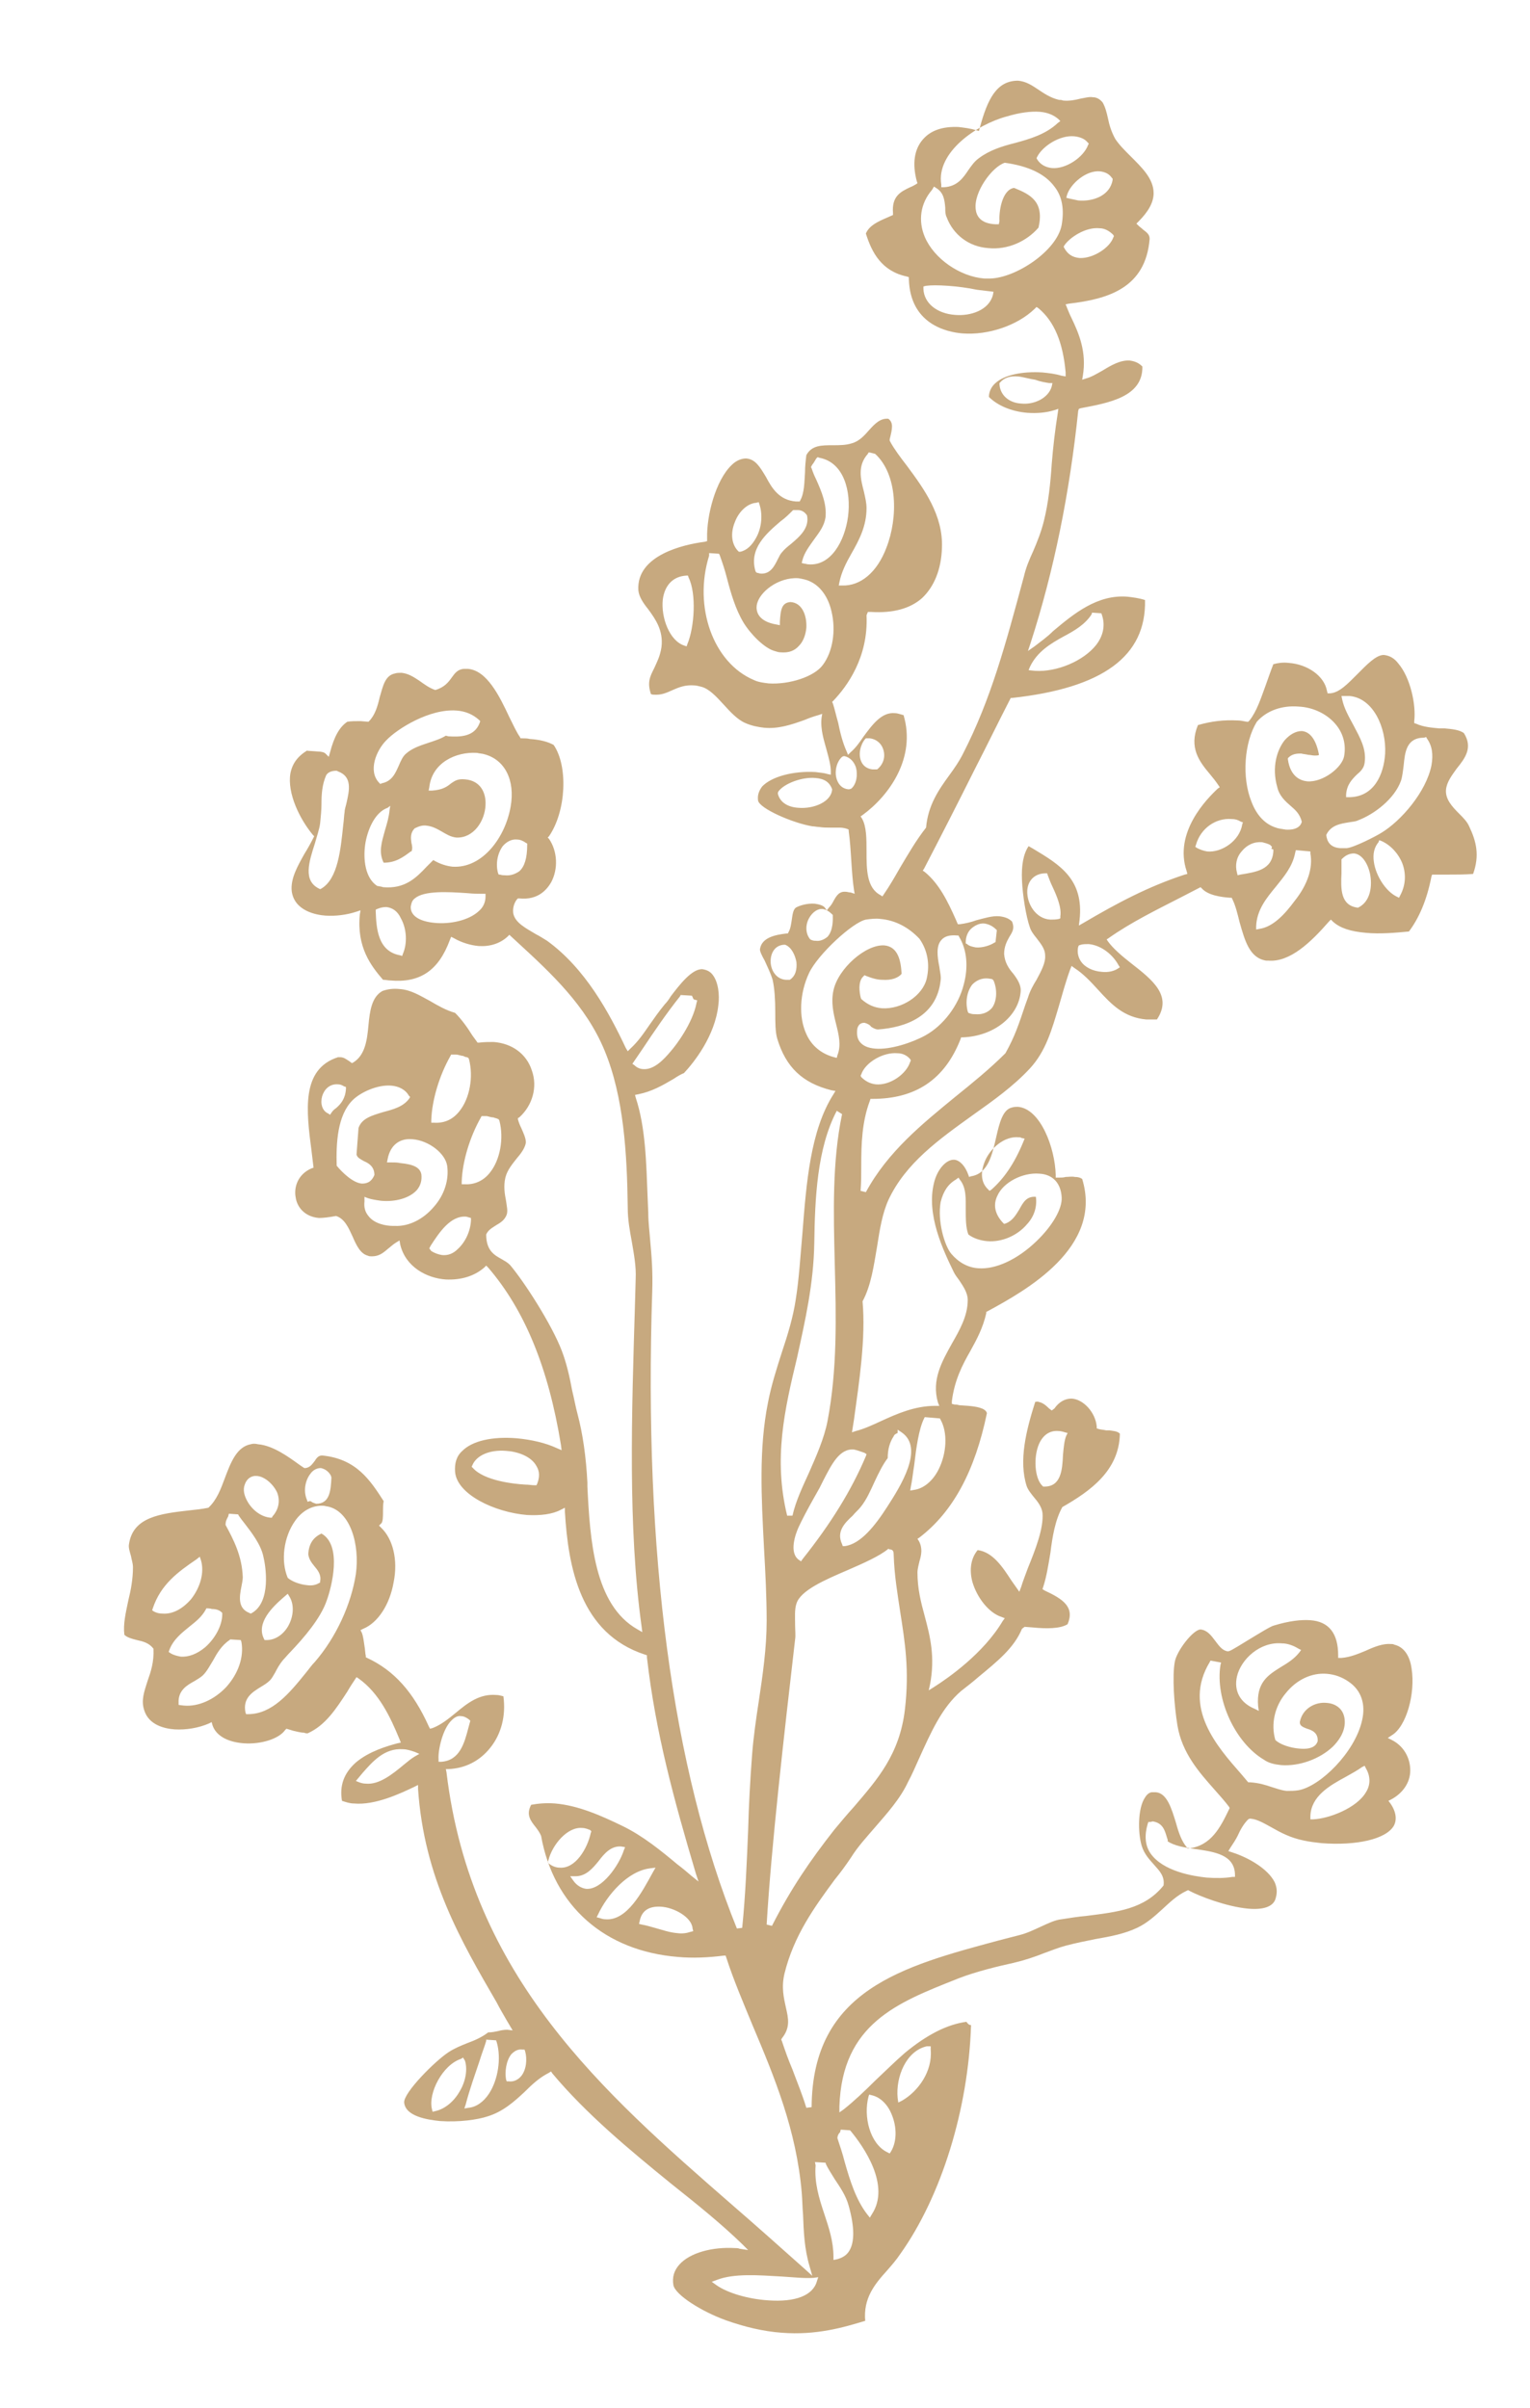 <?xml version="1.0" encoding="utf-8"?>
<!-- Generator: Adobe Illustrator 29.0.0, SVG Export Plug-In . SVG Version: 9.03 Build 54978)  -->
<svg version="1.1" baseProfile="tiny" id="Layer_1" xmlns="http://www.w3.org/2000/svg" xmlns:xlink="http://www.w3.org/1999/xlink"
	 x="0px" y="0px" viewBox="0 0 231.3 364" overflow="visible" xml:space="preserve">
<path fill="#C7A97F" d="M162.4,20.6c-2.2-0.2-4.8,1.5-5.6,3.1l-0.1,0.2l0.1,0.2c0.5,0.8,1.3,1.2,2.2,1.3c2.1,0.2,4.8-1.6,5.5-3.5
	l0.1-0.2l-0.2-0.2C164,21,163.3,20.7,162.4,20.6 M157.2,16.9c-1.3-0.1-3,0.1-5,0.7c-4.5,1.2-10.7,5.4-9.9,10.3l0,0.4l0.4,0
	c2-0.1,2.9-1.4,3.7-2.6c0.5-0.7,0.9-1.3,1.6-1.8c1.6-1.2,3.5-1.8,5.5-2.3c2.2-0.6,4.6-1.3,6.4-3l0.4-0.3L160,18
	C159.3,17.4,158.4,17,157.2,16.9 M166.3,25.9c-2.1-0.2-4.5,1.9-5,3.6l-0.1,0.4l0.4,0.1c0.5,0.1,0.9,0.2,1.4,0.3
	c2.2,0.2,4.8-0.7,5.2-3.1l0-0.2l-0.1-0.1C167.7,26.3,167.1,26,166.3,25.9 M166.2,34.5c-2.1-0.2-4.5,1.4-5.3,2.6l-0.1,0.2l0.1,0.2
	c0.5,0.9,1.2,1.4,2.3,1.5c2.1,0.1,4.6-1.6,5.1-3.1l0.1-0.2l-0.1-0.2C167.7,34.9,167,34.5,166.2,34.5 M140.9,28.7
	c-1.8,2.1-2.1,4.7-1.1,7.1c1.4,3.3,5.3,6,9,6.3c0.3,0,0.6,0,0.9,0c3.9-0.1,10.1-4.2,10.8-8.1c0.4-2.3,0.1-4.3-1.1-5.8
	c-1.4-1.9-3.9-3.1-7.5-3.6c-1.9,0.6-4.7,4.4-4.4,7c0.1,1,0.7,2.2,3,2.3l0.5,0l0.1-0.5c-0.1-1.2,0.3-4.7,2.2-5c2.5,1,4.6,2.1,3.7,6
	c-1.8,2.1-4.7,3.4-7.6,3.1c-2.9-0.2-5.3-2-6.3-4.7c-0.2-0.4-0.2-0.9-0.2-1.4c-0.1-1.1-0.2-2.3-1.4-3l-0.3-0.2L140.9,28.7z
	 M143.3,43.2c-1.5-0.1-2.5-0.1-3.3,0l-0.4,0.1l0,0.4c0.1,2.1,2,3.7,4.8,3.9c2.3,0.2,5.1-0.7,5.7-3l0.1-0.5l-2.5-0.3
	C146.3,43.5,144.7,43.3,143.3,43.2 M153.9,56.9c-1.2-0.1-2.1,0.2-2.7,0.9l-0.1,0.1l0,0.2c0.1,1.6,1.4,2.8,3.3,2.9
	c1.9,0.2,4.1-0.8,4.6-2.6l0.1-0.5l-0.5,0c-0.6-0.1-1.3-0.2-2.1-0.5C155.7,57.3,154.8,57,153.9,56.9 M114.3,76
	c-1.3,0.1-2.6,1.3-3.2,2.9c-0.7,1.7-0.5,3.3,0.4,4.3l0.2,0.2l0.2,0c1-0.2,1.8-1,2.4-2.1c0.9-1.6,1-3.6,0.5-5.1l-0.1-0.3L114.3,76z
	 M123.4,69.3c-0.1,0.2-0.2,0.3-0.3,0.5c-0.1,0.2-0.3,0.4-0.4,0.6l-0.1,0.2l0.1,0.2c0.2,0.6,0.4,1.1,0.7,1.7c0.8,1.8,1.6,3.7,1.4,5.7
	c-0.2,1.3-0.9,2.2-1.7,3.3c-0.7,1-1.5,2-1.8,3.2l-0.1,0.4l0.4,0.1c0.2,0,0.4,0.1,0.6,0.1c3.4,0.3,5.5-3.5,6-7.2
	c0.5-3.8-0.6-8.2-4.3-8.9l-0.3-0.1L123.4,69.3z M120.6,77.1c-0.1,0-0.3,0-0.5,0l-0.2,0l-0.1,0.1c-0.5,0.5-1.1,1.1-1.8,1.6
	c-2.1,1.8-4.8,4.1-3.8,7.5l0.1,0.2l0.2,0.1c0.2,0,0.3,0.1,0.5,0.1c1.5,0.1,2.1-1.2,2.6-2.2c0.2-0.4,0.4-0.8,0.6-1
	c0.4-0.5,0.9-0.9,1.4-1.3c1.3-1.1,2.8-2.4,2.4-4.3C121.6,77.3,121.1,77.1,120.6,77.1 M131.2,68.6c-1.6,1.8-1.1,3.8-0.6,5.7
	c0.2,0.9,0.4,1.7,0.4,2.5c0,2.7-1.1,4.8-2.3,6.9c-0.8,1.4-1.5,2.8-1.8,4.3l-0.1,0.5l0.5,0c2.8,0.1,5.3-2,6.7-5.7
	c1.8-4.6,1.7-11.1-1.7-14.2l-0.8-0.2l-0.2,0L131.2,68.6z M165,92.9c-1,1.5-2.5,2.4-4.2,3.3c-2,1.1-4,2.3-5.1,4.6l-0.2,0.5l1,0.1
	c3.3,0.2,7.3-1.5,9.2-3.9c1.1-1.4,1.4-3,0.9-4.5l-0.1-0.3l-1.4-0.1L165,92.9z M103.8,87c-2,0.1-3.3,1.4-3.6,3.6
	c-0.3,2.7,1,6.3,3.3,7l0.3,0.1l0.1-0.3c1.1-2.6,1.4-7.7,0.2-10.1L104,87L103.8,87z M107.2,84c-2.4,7.7,0.6,16.2,6.8,18.8
	c0.6,0.3,1.4,0.4,2.2,0.5c3.1,0.2,6.9-1,8.2-2.8c1.5-2,2-5.2,1.3-8.1c-0.5-2.2-1.7-3.8-3.2-4.5c-0.6-0.3-1.2-0.4-1.8-0.5
	c-3-0.2-6,2.1-6.3,4.1c-0.1,0.7,0,2.4,3,2.9l0.5,0.1l0-0.5c0.1-1.9,0.3-2.9,1.6-3c0,0,0,0,0,0c1.8,0.1,2.5,2.1,2.4,3.9
	c-0.1,1.1-0.5,2.1-1.1,2.7c-0.7,0.8-1.6,1.1-2.8,1c-0.3,0-0.6-0.1-0.9-0.2c-1.5-0.4-3.6-2.5-4.7-4.3c-1.2-2-1.9-4.4-2.5-6.7
	c-0.3-1.2-0.7-2.4-1.1-3.5l-0.1-0.2l-1.5-0.1L107.2,84z M204,105.2c-0.2,0-0.5,0-0.7,0l-0.5,0l0.1,0.5c0.3,1.4,1,2.6,1.7,3.9
	c1,1.9,2,3.6,1.7,5.7c-0.1,0.8-0.6,1.3-1.2,1.8c-0.7,0.7-1.5,1.5-1.6,3l0,0.4l0.4,0c3.8,0,5.3-3.4,5.5-6.6
	C209.6,110,207.6,105.5,204,105.2 M131.5,111.6c-0.1,0-0.3,0-0.4,0l-0.2,0l-0.1,0.1c-0.7,0.8-1.1,2.3-0.6,3.4
	c0.3,0.7,0.9,1.1,1.7,1.2c0.2,0,0.4,0,0.7,0c1-0.8,1.3-2,0.9-3.1C133.2,112.3,132.4,111.7,131.5,111.6 M127.3,114.4
	c-0.8,0.7-1.2,2.2-0.8,3.4c0.3,0.9,0.9,1.4,1.7,1.5l0.2,0l0.3-0.1c0.8-0.7,1-2.1,0.7-3.2c-0.3-0.9-0.9-1.5-1.7-1.7l-0.2,0
	L127.3,114.4z M196.3,106.8c-2.5-0.2-4.8,0.6-6.3,2.3c-1.9,3.1-2.3,8.4-0.8,12.1c0.8,2.1,2.1,3.4,3.7,3.9c0.2,0.1,0.8,0.2,1.5,0.3
	c1.8,0.1,2.3-0.7,2.4-1.2c-0.3-1.2-1-1.8-1.7-2.4c-0.8-0.7-1.7-1.5-2-2.8c-0.9-3.1,0-5.7,1.1-7.1c0.8-0.9,1.7-1.4,2.6-1.4
	c1.3,0.1,2.2,1.4,2.6,3.6c-0.1,0.1-0.3,0.1-0.7,0.1c-0.3,0-0.6-0.1-0.9-0.1c-0.4-0.1-0.7-0.1-1.1-0.2c-0.5,0-1.3,0-1.9,0.6l-0.1,0.1
	l0,0.2c0.4,2.7,2,3.2,2.9,3.3c2.4,0.2,5.3-2.1,5.6-3.8c0.3-1.7-0.1-3.3-1.1-4.6C200.8,108,198.6,106.9,196.3,106.8 M215.3,111.5
	c-2.7,0-2.9,2.2-3.1,4.2c-0.1,0.8-0.2,1.7-0.4,2.3c-1,2.8-4.1,5.1-6.5,6c-0.4,0.2-0.9,0.2-1.4,0.3c-1.2,0.2-2.7,0.4-3.4,1.9
	c0.1,1,0.6,1.9,2.1,2c0.4,0,0.7,0,1,0c1.1-0.1,4.4-1.8,5.2-2.3c3-1.8,6.8-6.2,7.6-10.2c0.3-1.7,0.1-3-0.7-4.1l-0.1-0.2L215.3,111.5z
	 M123.3,117.6c-2-0.2-4.7,0.8-5.6,2l-0.1,0.2l0,0.2c0.3,1.2,1.4,2,3.1,2.1c2.3,0.2,5-0.9,5.1-2.8
	C125.4,118.2,124.6,117.7,123.3,117.6 M69,107.4c-4.1-0.3-9,2.8-10.6,4.5c-1.5,1.5-2.8,4.6-1.1,6.4l0.2,0.2l0.2-0.1
	c1.6-0.3,2.1-1.6,2.6-2.7c0.3-0.7,0.6-1.4,1.1-1.8c0.9-0.8,2.1-1.2,3.3-1.6c0.9-0.3,1.9-0.6,2.7-1.1l0.4,0.1c1.7,0.1,3.9,0.1,4.7-2
	l0.1-0.3l-0.2-0.2C71.5,108,70.4,107.5,69,107.4 M186.2,123.8c-2.4-0.2-4.7,1.4-5.4,3.9l-0.1,0.3l0.3,0.2c0.4,0.2,0.9,0.4,1.5,0.5
	c2.2,0.2,4.9-1.6,5.3-4.1l0.1-0.3l-0.3-0.1C187.1,123.9,186.7,123.8,186.2,123.8 M190.8,127.3c-1.2-0.1-2.3,0.4-3.1,1.4
	c-0.8,0.9-1,2.1-0.7,3.2l0.1,0.4l0.4-0.1c2.4-0.4,4.8-0.7,5-3.5l0-0.3l-0.3-0.1l0.1-0.3l-0.3-0.3
	C191.6,127.5,191.2,127.4,190.8,127.3 M208.4,127.3c-0.6,0.7-0.9,1.7-0.7,3c0.3,2.1,1.8,4.4,3.4,5.2l0.4,0.2l0.2-0.4
	c0.8-1.5,0.9-3.2,0.3-4.8c-0.6-1.5-1.8-2.8-3.2-3.4l-0.3-0.1L208.4,127.3z M204.7,129c-0.6,0-1.2,0.2-1.8,0.8l-0.1,0.1l0,0.2
	c0,0.6,0,1.2,0,1.9c-0.1,2.3-0.2,4.9,2.5,5.2c1.9-0.9,2.2-3.3,1.8-5.2C206.7,130.3,205.8,129.1,204.7,129 M195.8,128.9
	c-0.4,2.1-1.7,3.6-2.9,5.1c-1.4,1.7-2.9,3.5-3,6l0,0.5l0.5-0.1c2.1-0.3,3.9-2.3,5.3-4.2c2-2.5,2.8-5,2.4-7.2l0-0.3l-2.2-0.2
	L195.8,128.9z M78.2,126.9c-0.8-0.1-1.6,0.3-2.2,1c-0.8,1.1-1.1,2.7-0.7,4.1l0.1,0.2l0.2,0c0.3,0.1,0.5,0.1,0.7,0.1
	c0.9,0.1,1.6-0.2,2.2-0.6c0.8-0.7,1.2-2,1.2-4l0-0.2l-0.2-0.1C79.1,127.1,78.6,126.9,78.2,126.9 M158.1,132c-1.6,0-2.7,1-2.8,2.6
	c-0.1,2,1.3,4.3,3.5,4.4c0.4,0,0.8,0,1.3-0.1l0.2-0.1l0-0.3c0.2-1.3-0.5-3-1.2-4.5c-0.3-0.6-0.5-1.2-0.7-1.7l-0.1-0.3L158.1,132z
	 M58.6,122.1c-2,0.7-3.1,3.5-3.4,5.6c-0.3,2.2,0,5,1.8,6.2c0.4,0.1,0.7,0.1,0.9,0.2c3.3,0.3,5-1.4,6.6-3.1c0.3-0.3,0.7-0.7,1-1
	c1,0.6,2,0.9,2.9,1c4.5,0.3,8-4.4,8.8-9.1c0.7-4-0.9-7.1-4-7.9c-0.3-0.1-0.7-0.1-1.1-0.2c-3.2-0.2-6.8,1.5-7.2,5.2l-0.1,0.5l0.5,0
	c1.6-0.1,2.3-0.6,2.9-1.1c0.6-0.4,1-0.7,2.1-0.6c2.4,0.2,3.2,2.1,3.1,3.9c-0.1,2.4-1.8,5-4.4,4.9c0,0,0,0,0,0
	c-0.9-0.1-1.5-0.5-2.2-0.9c-0.7-0.4-1.4-0.8-2.3-0.9c-0.6-0.1-1.2,0.1-1.8,0.4c-0.7,0.7-0.6,1.5-0.5,2.2c0.1,0.4,0.2,0.9,0,1.3
	l-0.1,0c-1.2,0.9-2.3,1.7-4.1,1.7c-0.8-1.6-0.3-3.1,0.2-4.9c0.3-1,0.6-2,0.7-3.1l0.1-0.6L58.6,122.1z M50.9,116.5
	c-0.3,0-1.2,0-1.6,0.7c-0.6,1.4-0.7,2.8-0.7,4.3c0,0.9-0.1,1.9-0.2,2.9c-0.1,0.9-0.5,2-0.8,3.1c-0.9,2.8-1.8,5.6,0.6,6.8l0.2,0.1
	l0.2-0.1c2.5-1.5,2.9-5.9,3.3-9.7c0.1-0.7,0.1-1.3,0.2-1.9c0-0.4,0.2-0.9,0.3-1.4c0.4-1.8,0.9-3.9-1.3-4.7L50.9,116.5L50.9,116.5z
	 M148.9,139.6c-0.7-0.1-1.4,0.2-2,0.7c-0.6,0.5-0.9,1.3-0.9,2.1l0,0.2l0.2,0.1c0.3,0.3,0.8,0.4,1.3,0.5c1,0.1,2.2-0.3,2.8-0.7
	l0.2-0.1l0.2-1.8l-0.1-0.1C150,139.9,149.4,139.7,148.9,139.6 M124.4,137.4c-0.8-0.1-1.6,0.5-2.1,1.4c-0.6,1.1-0.5,2.4,0.2,3.2
	c0.4,0.2,0.6,0.2,0.8,0.2c0.7,0.1,1.3-0.2,1.8-0.6c0.9-1,0.8-2.7,0.8-3.3C125.3,137.7,124.9,137.5,124.4,137.4 M164.6,142.7
	c-0.4,0-0.9,0-1.2,0.1l-0.3,0.1l-0.1,0.2c-0.2,0.8,0,1.6,0.4,2.2c0.6,0.9,1.8,1.5,3.2,1.6c0.9,0.1,1.8-0.1,2.4-0.5l0.3-0.2l-0.2-0.3
	C168.3,144.4,166.6,142.9,164.6,142.7 M73,135.1c-0.5,0-1.4,0-2.4-0.1c-2.9-0.2-6.5-0.4-7.9,0.8c-0.4,0.3-0.5,0.7-0.6,1.2
	c-0.1,1.4,1.3,2.3,3.7,2.5c2.1,0.2,5-0.3,6.6-1.8c0.7-0.6,1-1.4,1-2.2l0-0.4L73,135.1z M118.5,142.8c-1.4,0.1-2,1.3-2,2.5
	c0,1.3,0.8,2.7,2.3,2.8c0.2,0,0.4,0,0.6,0c0.9-0.6,1.1-1.6,1-2.7c-0.2-1-0.7-2.2-1.7-2.6L118.5,142.8L118.5,142.8z M58.4,137.1
	c-0.5,0-0.9,0.1-1.4,0.3l-0.2,0.1l0,0.3c0.1,2.5,0.3,6,3.7,6.6l0.3,0.1l0.1-0.3c0.7-1.6,0.6-3.8-0.3-5.4
	C60.1,137.7,59.3,137.2,58.4,137.1 M149.4,147.9c-1-0.1-1.8,0.3-2.4,0.9c-0.8,1-1.1,2.6-0.7,4.1l0.1,0.2l0.3,0.1
	c0.3,0.1,0.5,0.1,0.8,0.1c1.3,0.1,2.1-0.5,2.5-1c0.7-1,0.8-2.7,0.2-4.1L150,148C150,148,149.5,147.9,149.4,147.9 M130.7,154.6
	c-0.4,0-0.9,0.1-1.1,0.9c-0.1,0.9,0,1.5,0.4,2c0.5,0.6,1.2,0.9,2.3,1c2.3,0.2,5.6-0.9,7.6-2c2.7-1.5,5-4.5,5.8-7.7
	c0.7-2.6,0.5-5.2-0.7-7.2l-0.1-0.2l-0.2,0c-1.1-0.1-1.9,0.1-2.4,0.7c-0.8,0.9-0.6,2.5-0.3,4c0.1,0.8,0.3,1.5,0.2,2.1
	c-0.6,5.5-5.4,7.1-9.4,7.4c0,0,0,0-0.1,0c-0.3,0-0.7-0.2-1-0.4C131.5,154.9,131.1,154.7,130.7,154.6 M133.1,138.9
	c-0.7-0.1-1.5,0-2.2,0.1c-2,0.4-7.3,5.3-8.6,8.1c-1.4,3-1.6,6.6-0.4,9.2c0.8,1.8,2.3,3,4.2,3.5l0.4,0.1l0.1-0.4
	c0.6-1.5,0.2-3.1-0.2-4.7c-0.4-1.6-0.8-3.3-0.4-5.1c0.7-3.3,4.9-7,7.7-6.8c2.1,0.2,2.5,2.4,2.6,4.3c-0.5,0.6-1.5,1-2.9,0.9
	c-0.7,0-1.5-0.2-2.5-0.6l-0.2-0.1l-0.2,0.2c-1,0.9-0.4,3.3-0.3,3.4c1,0.9,2,1.3,3.1,1.4c3,0.2,6.2-1.9,6.8-4.5
	c0.5-2.2,0.1-4.3-1.1-6C137.4,140.2,135.4,139.1,133.1,138.9 M135.7,159.2c-2.2-0.2-4.9,1.4-5.5,3.2l-0.1,0.2l0.1,0.2
	c0.6,0.6,1.3,1,2.2,1.1c2.1,0.2,4.6-1.5,5.2-3.4l0.1-0.2l-0.1-0.2C137.2,159.6,136.5,159.2,135.7,159.2 M102.8,150.6
	c-2,2.5-3.9,5.3-5.7,8l-1.5,2.2l0.3,0.2c0.4,0.4,0.9,0.6,1.4,0.6c1.6,0.1,3.1-1.5,4.1-2.7c0.8-0.9,3.3-4.2,3.9-7.3l0.1-0.4l-0.4-0.1
	c-0.1,0-0.2-0.1-0.3-0.4l-0.1-0.2l-1.7-0.1L102.8,150.6z M51.1,163.9c-1.3-0.1-2.1,0.8-2.4,1.8c-0.3,1.1,0,2.2,0.9,2.6l0.3,0.2
	l0.2-0.3c0.2-0.3,0.4-0.5,0.7-0.7c0.7-0.6,1.4-1.4,1.5-2.9l0-0.3l-0.3-0.1C51.7,164,51.4,163.9,51.1,163.9 M154,171.9
	c-2.2-0.2-4.3,1.7-5.1,3.6c-0.7,1.7-0.6,3.2,0.4,4.2l0.3,0.3l0.3-0.2c1.8-1.6,3.4-3.8,4.8-7.2l0.2-0.5l-0.5-0.1
	C154.3,171.9,154.2,171.9,154,171.9 M68.9,159.4c-0.2,0-0.3,0-0.5,0l-0.2,0l-0.1,0.2c-1.7,3-2.8,6.7-2.9,9.7l0,0.4l0.4,0
	c1.6,0.1,2.9-0.5,3.9-1.8c1.5-1.9,2.1-5.1,1.4-7.8l-0.1-0.2l-0.2-0.1c-0.2,0-0.4-0.1-0.6-0.2C69.7,159.6,69.3,159.4,68.9,159.4
	 M73.6,168.7c-0.2,0-0.3,0-0.6,0l-0.2,0l-0.1,0.2c-1.7,3-2.8,6.7-2.9,9.7l0,0.4l0.4,0c1.5,0.1,2.9-0.5,3.9-1.8
	c1.5-1.9,2.1-5.1,1.4-7.8l-0.1-0.2l-0.2-0.1c-0.2-0.1-0.4-0.1-0.6-0.2C74.3,168.9,74,168.8,73.6,168.7 M59.2,164.1
	c-2.1-0.2-4.7,1-5.9,2.2c-2.3,2.3-2.5,6.5-2.4,9.9c0.9,1.1,2.5,2.6,3.8,2.7c0.6,0,1.4-0.1,1.9-1.3c0-1.3-0.9-1.8-1.6-2.1
	c-0.5-0.3-1-0.5-1.1-1l0.3-4c0.5-1.5,2.1-1.9,3.7-2.4c1.5-0.4,3.1-0.8,4-2.1l0.1-0.2l-0.2-0.2C61.3,164.7,60.3,164.2,59.2,164.1
	 M144.5,178.3c-1.2,0.7-1.9,1.8-2.3,3.4c-0.5,2.9,0.6,6.6,1.6,7.8c1.1,1.3,2.5,2.1,4.1,2.2c2.6,0.2,5.9-1.3,8.8-4.1
	c2.4-2.3,3.9-4.9,3.8-6.6c-0.1-2.1-1.3-3.5-3.4-3.6c-2.5-0.2-5.4,1.3-6.3,3.3c-0.7,1.4-0.4,2.8,0.8,4.1l0.2,0.2l0.3-0.1
	c1-0.4,1.5-1.3,2-2.1c0.6-1.1,1.1-2,2.5-1.9c0.2,1.4-0.2,2.9-1.3,4.1c-1.5,1.8-3.9,2.8-6.1,2.6c-1-0.1-2-0.4-2.8-1
	c-0.4-1-0.4-2.4-0.4-3.8c0-1.6,0.1-3.3-0.9-4.5l-0.2-0.3L144.5,178.3z M55.1,181.6c-0.1,0.9,0.1,1.6,0.6,2.2
	c0.9,1.2,2.7,1.5,3.7,1.5l0.3,0c2.1,0.1,4.3-1,5.9-2.9c1.6-1.8,2.3-4.1,2-6.2c-0.3-1.9-2.8-3.8-5.2-4c-2-0.2-3.4,0.9-3.8,3l-0.1,0.5
	l0.5,0c0.6,0,1.1,0,1.5,0.1c2.1,0.2,3,0.7,3.2,1.7c0.1,0.9-0.1,1.7-0.7,2.4c-1.1,1.2-3.2,1.8-5.4,1.6c-0.7-0.1-1.4-0.2-2-0.4
	l-0.5-0.2L55.1,181.6z M70.5,183.9c-2.4-0.2-4.1,2.4-5.4,4.4l-0.2,0.4l0.3,0.4c0.5,0.3,1,0.5,1.6,0.6c0.9,0.1,1.7-0.2,2.4-0.9
	c1.1-1,1.9-2.6,2-4.3l0-0.4L70.5,183.9z M160,216.3c-1.3-0.1-2.3,0.6-2.9,1.9c-0.9,2-0.7,5.3,0.5,6.4l0.1,0.1l0.2,0
	c2.5,0,2.7-2.5,2.8-4.8c0.1-1.1,0.2-2.2,0.5-2.9l0.2-0.4l-0.4-0.1C160.7,216.4,160.3,216.3,160,216.3 M139.7,214.4
	c-0.8,1.6-1.2,4.5-1.5,7.1c-0.2,1.2-0.3,2.3-0.5,3.2l-0.1,0.6l0.6-0.1c1.4-0.2,2.8-1.3,3.7-3.1c1.2-2.4,1.4-5.5,0.3-7.5l-0.1-0.2
	l-2.3-0.2L139.7,214.4z M76.5,219.3c-2.5-0.2-4.5,0.7-5.1,2.2l-0.1,0.2l0.2,0.2c1.7,1.9,6.1,2.4,7.9,2.5c0.5,0,1,0.1,1.4,0.1l0.3,0
	l0.1-0.2c0.4-1,0.4-1.9-0.1-2.7C80.3,220.1,78.2,219.4,76.5,219.3 M126.5,167.9c-3,5.7-3.3,13.3-3.4,20c-0.1,6.2-1.4,11.8-2.6,17.3
	c-1.9,7.9-3.6,15.3-1.5,23.9l0.8,0c0.5-2.2,1.5-4.3,2.5-6.5c1.1-2.5,2.3-5.2,2.8-7.8c1.5-7.8,1.3-15.9,1.1-23.6
	c-0.2-8-0.4-15.6,1.1-22.8L126.5,167.9z M46.8,226.9c0.1,0,0.2,0,0.3,0.1c0.1,0.1,0.4,0.2,0.7,0.3c2.1,0,2.2-2.1,2.3-3.9l0-0.1
	l-0.1-0.3c-0.4-0.7-1-1-1.5-1.1c-0.6,0-1.2,0.3-1.6,0.9c-0.7,0.9-1.1,2.5-0.5,3.9l0.1,0.3L46.8,226.9z M135.7,216.6
	c-0.2,0.1-0.5,0.2-0.6,0.5c-0.6,0.9-0.9,2-0.9,3.3c-0.7,0.9-1.4,2.3-2,3.6c-0.6,1.3-1.2,2.7-2.1,3.8c-0.3,0.4-0.8,0.8-1.2,1.3
	c-1.2,1.1-2.5,2.4-1.6,4.3l0.1,0.3l0.3,0c2.4-0.3,4.6-3.1,6.4-5.9c2-3.1,5.7-8.9,2.2-11.3l-0.6-0.4L135.7,216.6z M38.9,223.1
	c-0.9-0.1-1.6,0.4-1.9,1.3c-0.3,0.8-0.1,1.7,0.5,2.7c0.8,1.3,2.1,2.2,3.4,2.3l0.2,0l0.1-0.2c0.9-1,1.2-2.3,0.7-3.6
	C41.3,224.3,40,223.2,38.9,223.1 M129.1,219.1c-2.2-0.2-3.4,2.3-4.6,4.6c-0.2,0.4-0.4,0.8-0.6,1.2l-0.9,1.6
	c-0.9,1.6-1.8,3.3-2.3,4.4c-0.4,0.9-1.5,3.8,0.1,4.9l0.3,0.2l0.2-0.3c4.3-5.4,7.4-10.4,9.6-15.6l0.1-0.3l-0.3-0.2
	C130.1,219.4,129.6,219.2,129.1,219.1 M34.5,229.2c0,0.1-0.1,0.1-0.1,0.2c-0.1,0.2-0.3,0.5-0.3,1.1c1.2,2.2,2.5,4.7,2.6,7.9
	c0,0.4-0.1,0.9-0.2,1.4c-0.3,1.5-0.6,3.3,1.2,4l0.2,0.1l0.2-0.1c2.9-1.7,2.1-7,1.7-8.6c-0.4-1.8-1.8-3.6-2.8-4.9
	c-0.4-0.5-0.7-0.9-0.9-1.2l-0.1-0.2l-1.4-0.1L34.5,229.2z M29.7,235.7c-2.8,1.9-5.4,3.8-6.6,7.4l-0.1,0.3l0.3,0.2
	c0.4,0.2,0.8,0.3,1.3,0.3c1.5,0.1,3-0.7,4.3-2.2c1.4-1.8,2-4,1.5-5.8l-0.2-0.6L29.7,235.7z M193.8,248.4c-3.3-0.3-6.2,2.4-6.8,5
	c-0.5,2.2,0.5,4,2.7,4.9l0.6,0.3l-0.1-0.7c-0.3-3.6,1.5-4.7,3.4-5.9c1-0.6,2-1.2,2.8-2.2l0.3-0.4l-0.4-0.2
	C195.5,248.7,194.6,248.4,193.8,248.4 M42.8,241.5c-1.6,1.4-4.1,3.8-2.9,6.2l0.1,0.2l0.3,0c1.2,0,2.4-0.7,3.2-2
	c0.9-1.5,1-3.3,0.3-4.5l-0.3-0.5L42.8,241.5z M31.2,243.1l-0.1,0.2c-0.6,1.1-1.5,1.8-2.5,2.6c-1.1,0.9-2.4,1.9-3,3.5l-0.1,0.3
	l0.3,0.2c0.5,0.3,1,0.4,1.5,0.5c1.2,0.1,2.5-0.4,3.7-1.4c1.5-1.3,2.6-3.3,2.6-5l0-0.2l-0.1-0.1c-0.4-0.4-1-0.5-1.5-0.5
	C31.8,243.1,31.2,243.1,31.2,243.1 M189,269.4c1.4,0.1,2.3,0.4,3.2,0.7c0.7,0.2,1.4,0.5,2.3,0.6c0.6,0,1.2,0,1.8-0.1
	c3.3-0.6,8.5-5.7,9.6-10.5c0.6-2.5-0.1-4.6-2-5.9c-1-0.7-2.1-1.1-3.3-1.2c-2.3-0.2-4.6,0.9-6.2,2.9c-1.7,2-2.3,4.7-1.6,7.1
	c0.7,0.7,2.3,1.2,3.6,1.3c2,0.2,2.6-0.5,2.8-1.1c0.1-1.3-0.9-1.7-1.6-1.9c-0.8-0.3-1.1-0.5-1.1-1c0.4-2.1,2.4-3.1,4.1-2.9
	c1.3,0.1,2.7,0.9,2.7,2.9c0,1.6-1,2.9-1.8,3.7c-2,1.9-5.1,3-7.8,2.8c-1-0.1-1.9-0.3-2.6-0.8c-4.4-2.6-7.4-9.2-6.6-14.3l0.1-0.4
	L183,251l-0.1,0.2c-4.2,6.9,1.2,12.9,4.7,16.9l1.1,1.3L189,269.4z M34.7,247.9c-1.2,0.8-1.9,2-2.5,3.1c-0.5,0.8-0.9,1.6-1.5,2.2
	c-0.3,0.3-0.8,0.6-1.3,0.9c-1.1,0.6-2.5,1.4-2.4,3.3l0,0.3c0,0,0.7,0.1,0.8,0.1c2.2,0.2,4.6-0.9,6.4-2.8c1.8-2,2.7-4.5,2.3-6.8
	l-0.1-0.3l-1.6-0.1L34.7,247.9z M48.6,231.8c3.2,1.8,1.5,8.2,0.8,10.1c-0.9,2.7-3.5,5.7-5.5,7.8c-0.4,0.4-0.8,0.9-1.1,1.2
	c-0.5,0.6-0.9,1.3-1.2,1.9c-0.3,0.5-0.5,0.9-0.8,1.2c-0.4,0.4-0.9,0.7-1.4,1c-1.3,0.8-2.7,1.7-2.3,3.8l0.1,0.3l0.3,0
	c3.6,0,6.2-3.1,8.7-6.2c0.5-0.6,0.9-1.2,1.4-1.7c3.2-3.7,5.5-8.7,6.2-13.3c0.6-4.4-0.8-9.5-4.3-10.2c-0.2,0-0.4-0.1-0.6-0.1
	c-1.6-0.1-3.2,0.7-4.3,2.3c-1.7,2.4-2.2,6-1.1,8.6c0.7,0.6,1.9,1,2.9,1.1c0.7,0.1,1.3,0,1.8-0.3l0.2-0.1l0-0.2
	c0.2-1-0.4-1.7-0.9-2.3c-0.4-0.5-0.8-1-0.9-1.8C46.7,233.4,47.3,232.4,48.6,231.8 M205.9,267.1c-0.7,0.5-1.6,1-2.5,1.5
	c-2.4,1.3-5.2,2.9-5.3,5.9l0,0.5l0.4,0c2.4-0.1,6.6-1.7,8-4.1c0.7-1.1,0.7-2.4,0-3.6l-0.2-0.4L205.9,267.1z M69.7,259.4
	c-0.5-0.1-1,0.2-1.4,0.6c-1.4,1.3-2.1,4.6-2,5.9l0,0.4l0.4,0c2.8-0.2,3.5-2.8,4.1-5.1l0.3-1.1l-0.2-0.2
	C70.5,259.6,70.1,259.4,69.7,259.4 M60.9,264.4c-2.8-0.2-4.6,1.9-6.1,3.6l-1,1.2l0.5,0.2c0.3,0.1,0.6,0.2,1,0.2c2,0.2,4-1.4,5.8-2.9
	c0.6-0.5,1.1-0.9,1.6-1.2l0.7-0.4l-0.7-0.3C62.1,264.6,61.5,264.4,60.9,264.4 M173.6,275.4l-0.1,0.3c-0.5,1.7-0.4,3.2,0.4,4.4
	c1.9,2.8,6.6,3.5,8.5,3.7c1.4,0.1,2.7,0.1,3.9-0.1l0.4,0l0-0.4c-0.1-3-3.2-3.4-5.9-3.8c-1.6-0.2-3.3-0.5-4.3-1.2
	c0.1-0.1,0-0.3-0.1-0.6c-0.3-1-0.6-2.2-2.2-2.4C174.2,275.4,173.6,275.4,173.6,275.4 M88,276.3c-2.2-0.2-4.5,2.5-5.1,4.9l-0.1,0.3
	l0.2,0.2c0.5,0.4,1.1,0.6,1.6,0.6c2.4,0.2,4.2-2.9,4.7-5.2l0.1-0.3l-0.2-0.2C88.9,276.5,88.5,276.3,88,276.3 M93.9,279.1
	c-1.5-0.1-2.5,1-3.4,2.2c-0.9,1.1-1.9,2.3-3.5,2.3l-0.8,0l0.5,0.7c0.5,0.7,1.2,1.1,1.9,1.2c2.4,0.2,5-3.6,5.7-5.8l0.2-0.5
	L93.9,279.1z M134.3,234.1c-1.3,1.1-3.8,2.2-6.1,3.2c-3.5,1.5-7.2,3.1-7.8,5.1c-0.3,0.9-0.2,2.1-0.2,3.2c0,0.8,0.1,1.6,0,2.2
	c-1.7,14.7-3.6,31.3-4.3,43.1l0.8,0.2c2.9-5.7,5.8-9.9,9.4-14.5c1-1.2,2-2.4,3-3.5c3.5-4.1,6.9-7.9,7.7-14.7c0.7-6,0-10.2-0.7-14.7
	c-0.4-2.7-0.9-5.5-1-8.8c0-0.6-0.3-0.7-0.6-0.7l0,0L134.3,234.1z M98.3,282.4c-3.4,0.4-6.5,4-7.9,7l-0.2,0.4l0.4,0.1
	c0.3,0.1,0.6,0.2,0.9,0.2c3.3,0.3,5.6-4.2,7.2-7.1l0.4-0.7L98.3,282.4z M99.9,288.2c-1.8-0.1-2.9,0.6-3.2,2.2l-0.1,0.4l0.4,0.1
	c0.6,0.1,1.3,0.3,2,0.5c1.1,0.3,2.2,0.7,3.4,0.8c0.8,0.1,1.4,0,2-0.2l0.4-0.1l-0.1-0.4C104.6,289.8,101.9,288.3,99.9,288.2
	 M140.1,309.3c-3.1,0.7-4.7,4.6-4.4,7.8l0.1,0.7l0.6-0.3c2.4-1.4,4.6-4.4,4.3-7.7l0-0.5L140.1,309.3z M79,309.8
	c-0.7-0.1-1.2,0.2-1.7,0.7c-0.8,1-1,2.7-0.8,3.8l0.1,0.3l0.3,0c0.7,0.1,1.4-0.2,1.9-0.8c0.8-1,0.9-2.6,0.6-3.7l-0.1-0.3L79,309.8z
	 M73.5,308.5c-0.3,1-0.7,2-1,3c-0.7,2.1-1.5,4.3-2.1,6.6l-0.2,0.6l0.6-0.1c1.2-0.1,2.3-0.9,3.1-2.1c1.4-2.1,1.9-5.4,1.2-7.8
	l-0.1-0.3l-1.5-0.1L73.5,308.5z M69.7,311.2c-2.8,0.9-5,5.2-4.4,7.6l0.1,0.4l0.4-0.1c1.4-0.3,2.8-1.4,3.7-3c0.9-1.5,1.2-3.3,0.8-4.6
	L70,311L69.7,311.2z M131.3,316.9c-0.8,3,0.2,7.1,2.8,8.4l0.4,0.2l0.2-0.3c0.9-1.5,0.9-3.7,0.1-5.6c-0.6-1.5-1.7-2.6-3-2.9l-0.4-0.1
	L131.3,316.9z M127,322.3c0,0,0,0-0.1,0.1c-0.1,0.1-0.3,0.4-0.3,0.8c0.4,1.2,0.8,2.4,1.1,3.6c0.8,2.8,1.7,5.7,3.4,7.9l0.4,0.5
	l0.3-0.5c2.9-4.4-1.3-10.3-3.2-12.6l-0.1-0.1l-1.4-0.1L127,322.3z M123.3,327.3c-0.2,2.6,0.5,4.9,1.3,7.3c0.7,2.1,1.4,4.2,1.4,6.5
	l0,0.5l0.5-0.1c0.8-0.2,1.5-0.6,1.9-1.3c0.8-1.3,0.8-3.6-0.1-6.8c-0.4-1.5-1.3-2.8-2.1-4c-0.5-0.8-1-1.6-1.3-2.2l-0.1-0.3l-1.6-0.1
	L123.3,327.3z M123,344.3c-1.4,0.1-3.1-0.1-4.8-0.2c-3.5-0.2-7.2-0.5-9.8,0.5l-0.8,0.3l0.7,0.5c1.7,1.2,4.8,2.1,7.8,2.3
	c4.1,0.3,6.8-0.7,7.4-2.9l0.2-0.6L123,344.3z M118.2,352.6c-2.8-0.2-5.7-0.9-8.5-1.9c-3.6-1.3-7.6-3.8-7.9-5.3
	c-0.2-1.2,0.1-2.2,0.9-3.1c1.6-1.8,5-2.7,8.4-2.5c0.2,0,0.5,0,0.7,0.1l1.3,0.2l-0.9-0.9c-3.2-3.1-6.8-6-10.7-9.1
	c-6.4-5.2-12.9-10.6-18-16.7l-0.2-0.3l-0.3,0.2c-1.4,0.7-2.5,1.7-3.7,2.9c-1.6,1.5-3.3,3-5.6,3.7c-1.5,0.5-4.3,0.9-7.2,0.7
	c-1.9-0.2-5.2-0.7-5.4-2.8c-0.1-1.5,4.7-6.3,6.7-7.6c0.9-0.6,1.9-1,2.9-1.4c1.1-0.4,2.2-0.9,3.1-1.6c0.6,0,1-0.1,1.5-0.2
	c0.4-0.1,0.8-0.2,1.4-0.2l0.8,0.1c0,0-1.8-3-2.4-4.2c-5.4-9.3-11-18.9-11.9-32.3l0-0.6l-0.6,0.3c-2.1,1-5.9,2.8-9.1,2.5
	c-0.6,0-1.2-0.2-1.8-0.4c-0.4-2.3,0.3-4.2,2.1-5.8c2-1.7,4.8-2.5,6.3-2.9l0.5-0.1l-0.2-0.5c-1.4-3.4-3.1-7-6.2-9.2l-0.3-0.2
	l-0.2,0.3c-0.4,0.6-0.8,1.2-1.2,1.9c-1.7,2.6-3.3,5.1-6,6.3c0,0-0.4,0-0.5-0.1c-0.6,0-1.2-0.2-1.7-0.3c-0.3-0.1-1-0.3-1-0.3
	l-0.2,0.2c-0.9,1.3-3.6,2.2-6.3,2c-2.5-0.2-4.2-1.2-4.7-2.8l-0.1-0.4l-0.4,0.2c-1.6,0.7-3.5,1-5.2,0.9c-1.4-0.1-3.9-0.6-4.6-2.9
	c-0.5-1.5,0-2.8,0.5-4.4c0.5-1.4,1-2.9,0.9-4.9c-0.7-0.9-1.6-1.1-2.5-1.3c-0.8-0.2-1.5-0.4-1.9-0.8c-0.2-1.6,0.2-3.3,0.6-5.2
	c0.4-1.6,0.7-3.3,0.7-5c0-0.6-0.2-1.1-0.3-1.7c-0.2-0.7-0.4-1.3-0.3-1.8c0.6-4.1,4.7-4.6,9.1-5.1c1-0.1,1.9-0.2,2.9-0.4
	c1.3-1.2,1.9-2.9,2.5-4.5c0.9-2.4,1.8-4.7,3.9-5.1c0.3-0.1,0.7-0.1,1.1,0c2.3,0.2,4.6,1.9,6.4,3.2l0.6,0.4l0.2,0
	c0.7-0.1,1-0.6,1.4-1.1c0.3-0.5,0.6-0.8,1.1-0.8c5.2,0.5,7.3,3.8,9.3,6.9c-0.1,0.5-0.1,1-0.1,1.5c0,0.8,0,1.7-0.3,1.9l-0.3,0.3
	l0.3,0.3c1.8,1.7,2.6,4.9,1.9,8.3c-0.6,3.4-2.4,6.1-4.6,7l-0.4,0.2l0.2,0.4c0.2,0.5,0.3,1.3,0.4,2c0.1,0.5,0.1,1.1,0.2,1.5l0,0.2
	l0.2,0.1c4.1,1.9,7,5.2,9.3,10.3l0.2,0.4l0.4-0.1c1.3-0.5,2.4-1.4,3.5-2.3c1.8-1.5,3.6-2.9,6.1-2.7c0.4,0,0.7,0.1,1.1,0.2
	c0.4,2.9-0.3,5.7-2,7.8c-1.6,2-3.8,3.1-6.3,3.2l-0.4,0l0.1,0.5c3.7,30.9,23.7,48.4,43.1,65.3c3.7,3.2,7.4,6.5,11.1,9.8l1.1,1
	l-0.4-1.4c-0.8-2.7-0.9-5.2-1-7.9c-0.1-1.1-0.1-2.2-0.2-3.3c-0.8-9.4-4.1-17.4-7.4-25.2c-1.4-3.4-2.9-6.9-4-10.3l-0.1-0.3l-0.3,0
	c-2.4,0.3-4.7,0.4-6.9,0.2c-11.1-0.9-18.8-7.7-20.7-18.3c-0.2-0.5-0.5-0.9-0.8-1.3c-0.8-1-1.5-1.9-0.7-3.4c1.1-0.2,2.3-0.3,3.6-0.2
	c3.5,0.3,6.9,1.8,10.2,3.4c3.1,1.5,5.9,3.8,8.3,5.8c0.8,0.6,1.5,1.2,2.2,1.8l1,0.8l-0.4-1.2c-3.3-11.1-6.1-21.3-7.4-32.7l0-0.3
	l-0.3-0.1c-9.8-3.2-11.6-13.2-12.1-21.6l0-0.6l-0.6,0.3c-1.3,0.7-3.1,0.9-5.1,0.8c-4.9-0.4-10.6-3.1-10.9-6.5
	c-0.1-1.3,0.2-2.4,1.1-3.2c1.5-1.5,4.5-2.2,8.2-1.9c2.2,0.2,4.4,0.7,6.1,1.5l0.7,0.3l-0.1-0.8c-1.9-11.7-5.5-20.4-11-26.8l-0.3-0.3
	l-0.3,0.3c-1.5,1.3-3.5,1.9-5.8,1.8c-2.9-0.2-6.1-1.9-6.9-5.3l-0.1-0.6l-0.5,0.3c-0.5,0.3-0.9,0.7-1.3,1c-0.8,0.7-1.4,1.1-2.4,1.1
	c-0.2,0-0.4,0-0.6-0.1c-1.1-0.3-1.7-1.5-2.3-2.9c-0.6-1.3-1.2-2.7-2.5-3.1c-1.1,0.2-1.9,0.3-2.6,0.3c-2.2-0.2-3.3-1.7-3.5-3.1
	c-0.3-1.5,0.3-3.5,2.4-4.4l0.3-0.1c0,0-0.2-1.7-0.3-2.5c-0.8-6.1-1.6-12.4,4-14.2c0,0,0.2,0,0.3,0c0.6,0,0.9,0.3,1.4,0.6l0.4,0.3
	l0.2-0.1c1.8-1.1,2.1-3.4,2.3-5.6c0.2-2.2,0.5-4.3,2.1-5.2c0.8-0.3,1.7-0.4,2.6-0.3c1.7,0.1,3.1,1,4.6,1.8c1.2,0.7,2.4,1.4,3.8,1.8
	c0.9,0.9,1.8,2.1,2.6,3.4l0.8,1.1l0.2,0c0.8-0.1,1.5-0.1,2.2-0.1c2.8,0.2,5,1.8,5.8,4.3c0.9,2.5,0.1,5.3-1.9,7.1l-0.2,0.1l0,0.2
	c0.1,0.4,0.3,0.9,0.5,1.3c0.3,0.7,0.7,1.5,0.7,2.2c-0.1,0.7-0.6,1.5-1.3,2.3c-0.7,0.9-1.5,1.8-1.8,3c-0.3,1.3-0.1,2.5,0.1,3.5
	c0.1,0.8,0.3,1.5,0.1,2.1c-0.3,0.8-0.9,1.2-1.6,1.6c-0.6,0.4-1.2,0.7-1.5,1.4c0,2.4,1.2,3.1,2.3,3.7c0.5,0.3,0.9,0.5,1.3,0.9
	c2.2,2.6,6.3,9,7.8,12.9c0.7,1.8,1.2,3.9,1.6,6.1c0.3,1.2,0.5,2.4,0.8,3.5c0.8,3,1.3,6.5,1.5,10.4l0,0.6c0.4,8,1,17.9,7.6,21.6
	l0.7,0.4l-0.1-0.8c-2.1-15.1-1.5-32.3-1-49l0.1-3.6c0.1-1.9-0.3-3.9-0.6-5.7c-0.3-1.6-0.6-3.3-0.6-5c-0.1-8.2-0.6-16.8-3.5-23.8
	c-2.8-6.8-8.1-11.7-13.1-16.3l-1.3-1.2l-0.3,0.3c-1.1,1-2.6,1.5-4.3,1.4c-1.2-0.1-2.6-0.5-3.8-1.2l-0.4-0.2l-0.2,0.5
	c-1.7,4.6-4.5,6.5-9,6.1c-0.3,0-0.7-0.1-1.1-0.1c-1.8-2.1-4-4.9-3.5-9.9l0.1-0.6l-0.6,0.2c-1.5,0.5-3.2,0.7-4.7,0.6
	c-1.4-0.1-4.7-0.7-5.1-3.7c-0.2-1.9,0.9-3.8,1.9-5.6c0.5-0.8,1-1.7,1.4-2.5l0.1-0.2l-0.2-0.2c-2-2.4-3.9-6.3-3.4-9.3
	c0.3-1.5,1.1-2.6,2.6-3.5c-0.1,0.1,0,0.1,0.2,0.1c0.2,0,1.4,0.1,1.4,0.1c0.4,0,0.9,0.1,1.1,0.3l0.5,0.5l0.2-0.7
	c0.6-2.3,1.4-3.8,2.6-4.6c0.5-0.1,1.3-0.1,2-0.1l1.2,0.1l0.1-0.1c0.9-0.9,1.3-2.3,1.6-3.6c0.5-1.7,0.8-3.3,2.3-3.6
	c0.3-0.1,0.6-0.1,1-0.1c1,0.1,1.8,0.6,2.7,1.2c0.7,0.5,1.5,1.1,2.4,1.4c1.4-0.4,2-1.2,2.5-1.9c0.5-0.7,0.9-1.2,1.8-1.3
	c0.2,0,0.4,0,0.6,0c2.9,0.2,4.8,4.1,6.3,7.3c0.6,1.2,1.1,2.3,1.6,3l0.1,0.2l0.2,0c0.4,0,0.8,0,1.2,0.1c1.5,0.1,2.7,0.4,3.6,0.9
	c2.2,3.2,1.9,10-0.7,13.8l-0.2,0.2l0.2,0.2c1.3,1.9,1.4,4.6,0.3,6.6c-0.6,1-1.9,2.7-4.8,2.4l-0.2,0l-0.2,0.2
	c-0.5,0.7-0.6,1.5-0.5,2.1c0.3,1.4,1.9,2.2,3.4,3.1c0.6,0.3,1.2,0.7,1.7,1c5.8,4.2,9.4,10.9,11.9,16.2l0.3,0.5l0.4-0.4
	c1.2-1.1,2-2.3,2.9-3.6c0.7-1,1.4-2,2.3-3.1c0.3-0.3,0.6-0.7,0.9-1.2c1.3-1.7,3.2-4.2,4.8-4.1c0.6,0.1,1.1,0.3,1.5,0.8
	c0.9,1.1,1.1,3.1,0.9,4.6c-0.5,4.7-3.7,8.7-5.2,10.3c-0.5,0.2-1,0.5-1.6,0.9c-1.7,1-3.3,1.9-5.3,2.3l-0.5,0.1l0.1,0.4
	c1.5,4.5,1.6,9.9,1.8,15l0.1,2.4c0,1.5,0.2,2.9,0.3,4.3c0.2,2.2,0.4,4.5,0.3,7.6c-1.3,39.7,3,72.1,12.8,96.3l0.8-0.1
	c0.5-4.9,0.7-10,0.9-14.8c0.1-3.7,0.3-7.5,0.6-11.4c0.2-2.6,0.6-5.4,1-8c0.6-4,1.2-8.1,1.2-12.2c0-3.7-0.2-7.4-0.4-11
	c-0.4-7.7-0.8-15,0.6-22c0.5-2.6,1.3-5.1,2.1-7.6c0.9-2.7,1.7-5.3,2.1-8c0.5-3.1,0.7-6.6,1-9.9c0.6-7.7,1.2-15.6,4.7-21.1l0.3-0.5
	l-0.6-0.1c-4.4-1.1-6.9-3.5-8.2-7.8c-0.3-1-0.3-2.5-0.3-4.1c0-1.7-0.1-3.5-0.4-4.8c-0.3-1-0.8-2-1.2-2.9c-0.4-0.7-0.8-1.5-0.7-1.8
	c0.3-1.7,2.3-2.1,4-2.3l0.2,0l0.1-0.2c0.3-0.5,0.4-1.2,0.5-1.9c0.1-0.7,0.2-1.5,0.6-1.8c0.5-0.3,1.7-0.7,2.9-0.6
	c0.7,0.1,1.3,0.3,1.5,0.6l0.3,0.4l0.3-0.4c0.3-0.3,0.5-0.6,0.7-1c0.5-0.9,0.9-1.5,1.9-1.4c0.2,0,0.4,0.1,0.7,0.1l0.6,0.2l-0.1-0.6
	c-0.2-1.3-0.3-2.8-0.4-4.3c-0.1-1.6-0.2-3.2-0.4-4.6l0-0.2l-0.2-0.1c-0.3-0.1-0.7-0.2-1.1-0.2c-0.4,0-0.9,0-1.4,0
	c-0.6,0-1.1,0-1.8-0.1c-0.3,0-0.7-0.1-1-0.1c-3-0.5-8-2.7-8.2-3.9c-0.1-0.8,0.1-1.4,0.6-2.1c1.4-1.5,4.7-2.4,8.1-2.2
	c0.6,0.1,1.2,0.1,1.8,0.3l0.5,0.1l0-0.5c0-0.9-0.3-2-0.6-3.1c-0.4-1.5-1-3.2-0.8-5l0.1-0.6l-0.6,0.2c-0.7,0.2-1.3,0.4-2,0.7
	c-2.2,0.8-4.1,1.4-6.2,1.2c-0.9-0.1-1.9-0.3-2.8-0.7c-1.2-0.5-2.3-1.7-3.3-2.8c-1.1-1.2-2.2-2.4-3.4-2.7c-0.4-0.1-0.8-0.2-1.1-0.2
	c-1.3-0.1-2.3,0.3-3.2,0.7c-0.9,0.4-1.7,0.8-2.9,0.7c-0.1,0-0.2,0-0.4-0.1c-0.6-1.8-0.1-2.7,0.5-3.9c0.4-0.9,0.9-1.8,1.1-3.2
	c0.3-2.5-0.9-4.2-2-5.7c-0.8-1-1.4-1.9-1.5-2.9c-0.3-5.3,6.9-6.9,10-7.3l0.4-0.1l0-0.4c-0.1-3.5,1.3-8.8,3.7-11.1
	c0.7-0.7,1.5-1,2.2-1c1.4,0.1,2.1,1.3,3,2.8c0.9,1.7,2,3.5,4.5,3.7l0.6,0l0.1-0.2c0.6-1.1,0.6-2.7,0.7-4.2c0-0.9,0.1-1.8,0.2-2.6
	c0.8-1.5,2.3-1.5,4-1.5c1,0,2,0,2.9-0.3c1.1-0.3,1.9-1.2,2.6-2c0.9-1,1.7-1.8,2.9-1.7c0.8,0.6,0.6,1.5,0.2,3.1l0,0.2l0.1,0.2
	c0.6,1.1,1.5,2.3,2.5,3.6c2.6,3.5,5.5,7.5,5.3,12.4c-0.1,3.3-1.2,5.9-3,7.6c-1.8,1.6-4.4,2.3-7.7,2.1l-0.5,0l-0.2,0.5
	c0.3,6.4-3,10.8-5,12.9l-0.2,0.2l0.1,0.2c0.3,0.9,0.5,1.9,0.8,2.9c0.3,1.5,0.7,3.1,1.3,4.4l0.2,0.5l0.4-0.4c0.7-0.6,1.3-1.4,1.9-2.3
	c1.4-1.9,2.8-3.8,4.8-3.6c0.4,0,0.9,0.2,1.3,0.3c1.9,6.4-2.1,12.1-6.2,15.1l-0.3,0.2l0.2,0.3c0.7,1.2,0.7,3.1,0.7,5
	c0,2.7,0,5.5,2.1,6.6l0.3,0.2l0.2-0.3c0.9-1.3,1.7-2.7,2.5-4.1c1.2-2,2.4-4.1,3.9-6c0.3-3.4,1.9-5.7,3.5-7.9
	c0.8-1.1,1.5-2.1,2.1-3.3c4.2-8.2,6.4-16.4,9.2-26.8c0.3-1.3,0.8-2.5,1.4-3.8c0.6-1.4,1.2-2.9,1.6-4.5c0.7-2.8,1-5.7,1.2-8.7
	c0.2-2.5,0.5-5.1,0.9-7.6l0.1-0.7l-0.6,0.2c-1.3,0.4-2.7,0.5-4.1,0.4c-2.4-0.2-4.5-1.1-5.8-2.4c0-0.8,0.4-1.6,1-2.1
	c1.3-1.2,4-1.8,7.1-1.6c1,0.1,1.9,0.2,2.9,0.5l0.6,0.1l0-0.6c-0.4-4.5-1.7-7.7-4.1-9.7l-0.3-0.2l-0.3,0.3c-2.6,2.5-7,4-10.9,3.7
	c-2.4-0.2-7.9-1.4-8.1-8.2l0-0.3l-0.3-0.1c-3.8-0.8-5.3-3.6-6.2-6.5c0.5-1.2,1.8-1.8,3.2-2.4l0.9-0.4l0-0.3
	c-0.2-2.5,1.1-3.2,2.6-3.9c0.3-0.1,0.6-0.3,0.8-0.4l0.3-0.2l-0.1-0.3c-0.7-2.6-0.4-4.8,0.9-6.3c1.2-1.4,3-2,5.4-1.9
	c0.8,0.1,1.8,0.2,2.7,0.5l0.4,0.1l0.1-0.4c1.2-4.5,2.6-7.2,5.8-7.2c0,0,0,0,0,0c1.2,0.1,2.1,0.7,3,1.3c0.9,0.6,1.9,1.3,3.2,1.6
	c0.2,0,0.4,0,0.6,0.1c1,0.1,1.9-0.1,2.7-0.3c0.6-0.1,1.3-0.3,1.8-0.2c0.6,0,1.1,0.3,1.5,0.8c0.4,0.7,0.6,1.5,0.8,2.4
	c0.2,1,0.5,2,1.1,3.1c0.6,0.9,1.4,1.7,2.3,2.6c1.7,1.7,3.5,3.4,3.5,5.6c0,1.4-0.8,2.8-2.3,4.3l-0.3,0.3l0.3,0.3
	c0.2,0.2,0.5,0.4,0.7,0.6c0.5,0.4,1,0.7,1,1.4c-0.6,7.4-6.2,9.1-12.2,9.8l-0.5,0.1l0.2,0.5c0.2,0.5,0.4,1,0.7,1.6
	c1.1,2.3,2.3,5.1,1.7,8.7l-0.1,0.6l0.6-0.2c0.8-0.2,1.6-0.7,2.5-1.2c1.3-0.8,2.7-1.6,4.1-1.5c0.7,0.1,1.3,0.3,1.9,0.9
	c0.1,4.6-5.1,5.5-9.3,6.3l-0.3,0.1l-0.1,0.3c-1.3,12.5-3.7,24.3-7.2,35.1l-0.4,1.2l1-0.7c0.9-0.7,1.9-1.4,2.8-2.3
	c3.1-2.6,6.7-5.6,11.3-5.2c0.8,0.1,1.7,0.2,2.6,0.5c0.2,8.5-6.4,13.3-20.1,14.8l-0.2,0l-0.1,0.2c-1.8,3.5-3.5,7-5.3,10.5
	c-2.5,5-5.1,10.1-7.7,15.1l-0.2,0.3l0.3,0.2c2.2,1.8,3.5,4.5,4.7,7.2l0.3,0.7l0.3,0c0.8-0.1,1.7-0.3,2.5-0.6
	c1.2-0.3,2.4-0.7,3.5-0.6c0.8,0.1,1.4,0.3,1.9,0.8c0.4,1,0.1,1.5-0.4,2.3c-0.4,0.7-0.8,1.5-0.8,2.6c0.1,1.3,0.7,2.2,1.4,3
	c0.6,0.8,1.2,1.7,1.1,2.7c-0.3,3.7-4,6.7-8.7,6.9l-0.3,0l-0.1,0.3c-2.4,6.1-6.8,9-13.3,9l-0.3,0l-0.1,0.3c-1.2,3.2-1.3,6.5-1.3,9.9
	c0,1.2,0,2.4-0.1,3.7l0.8,0.2c3.3-6.1,8.5-10.3,13.5-14.4c2.6-2.1,5.2-4.2,7.6-6.6c1.4-2.5,2-4.3,3-7.3l0.4-1.1
	c0.3-1,0.8-1.9,1.3-2.7c0.7-1.3,1.4-2.6,1.3-3.7c0-1-0.7-1.8-1.3-2.6c-0.4-0.5-0.8-1-1-1.6c-0.6-1.7-1.1-4.9-1.2-7.1
	c-0.1-2.3,0.2-4,1-5.2l0.7,0.4c4,2.4,7.7,4.6,7,10.8l-0.1,0.8l0.7-0.4c5.1-3,9.8-5.5,15.3-7.3l0.4-0.1l-0.1-0.4
	c-2-5.9,3.1-11,4.7-12.5l0.3-0.2l-0.2-0.3c-0.4-0.6-0.8-1.1-1.3-1.7c-1.6-1.9-3.2-4-1.8-7.4c2.1-0.6,3.9-0.8,6-0.7
	c0.4,0,0.9,0.1,1.4,0.2l0.2,0l0.2-0.2c1.1-1.4,1.7-3.3,2.4-5.2c0.4-1.1,0.8-2.3,1.2-3.3c0.7-0.2,1.5-0.3,2.3-0.2
	c2.9,0.2,5.4,2,5.8,4.2l0.1,0.4l0.4,0c1.4-0.1,2.7-1.5,4.1-2.9c1.4-1.4,2.8-2.9,4-2.9c0,0,0,0,0,0c0.9,0.1,1.6,0.5,2.2,1.3
	c1.8,2.1,2.7,6.2,2.4,8.7l0,0.3l0.3,0.1c1.1,0.5,2.4,0.6,3.5,0.7l0.8,0c1.1,0.1,2.2,0.2,2.9,0.7c1.4,2.2,0.2,3.8-1.1,5.4
	c-0.7,1-1.5,2-1.6,3.2c-0.1,1.4,0.9,2.5,2,3.6c0.6,0.6,1.2,1.2,1.5,1.9c1.1,2.3,1.6,4.4,0.6,7.2c-1.2,0.1-2.6,0.1-3.9,0.1
	c-0.7,0-1.3,0-2,0h-0.3l-0.1,0.3c-0.7,3.6-1.9,6.3-3.4,8.3c-2.1,0.2-4.4,0.4-6.5,0.2c-2.3-0.2-3.9-0.7-5-1.7l-0.3-0.3l-0.3,0.3
	c-2.7,3.1-5.9,6.2-9.2,5.9l-0.3,0c-2.5-0.4-3.2-3-4-5.8c-0.3-1.2-0.6-2.5-1.1-3.5l-0.1-0.2l-0.2,0c-1.5-0.1-3.4-0.4-4.3-1.4
	l-0.2-0.2l-2.9,1.5c-3.7,1.9-7.6,3.8-11,6.2l-0.3,0.2l0.2,0.3c0.8,1.1,2.1,2.2,3.5,3.3c3.2,2.5,6.3,4.9,3.9,8.5c-0.6,0-1.1,0-1.6,0
	c-3.4-0.3-5.3-2.3-7.3-4.5c-1.1-1.2-2.2-2.4-3.6-3.3l-0.4-0.3l-0.2,0.5c-0.7,1.9-1.2,3.8-1.7,5.5c-1.1,3.7-2,6.9-4.4,9.5
	c-2.5,2.7-5.6,4.9-8.7,7.1c-5,3.6-10.1,7.2-12.7,12.8c-0.9,2-1.3,4.4-1.7,7c-0.5,2.9-0.9,5.9-2.2,8.3c0.5,5.6-0.5,12.1-1.3,17.9
	l-0.3,1.9l0.6-0.2c1.2-0.3,2.5-0.9,3.8-1.5c2.4-1.1,5.1-2.3,8.2-2.3l0.6,0l-0.2-0.5c-1-3.4,0.6-6.2,2.1-8.9c1.2-2.1,2.4-4.2,2.4-6.6
	c0-1.1-0.7-2.1-1.3-3c-0.3-0.4-0.6-0.8-0.8-1.2c-1.6-3.3-4.2-8.7-3-13.5c0.5-2.1,1.9-3.6,3.1-3.5c0.8,0.1,1.6,0.9,2.1,2.3l0.1,0.3
	l0.3-0.1c2.6-0.4,3.2-3.3,3.8-5.9c0.5-2.2,1-4.2,2.4-4.5c0.3-0.1,0.6-0.1,0.9-0.1c3.4,0.3,5.6,6.2,5.7,10.3l0,0.4h0.4
	c0.4,0,0.8,0,1.1-0.1c0.5,0,0.9-0.1,1.4,0c0.5,0,0.8,0.1,1.1,0.3c3.2,10.4-8.6,16.9-14.3,20l-0.2,0.1l0,0.2
	c-0.5,2.2-1.4,3.9-2.4,5.7c-1.2,2.1-2.4,4.4-2.8,7.6l0,0.4l0.4,0.1c0.2,0,0.4,0,0.7,0.1l1.4,0.1c1.1,0.1,2.6,0.3,2.8,1.1
	c-1.8,8.7-5.1,14.9-10.2,18.8l-0.3,0.2l0.2,0.3c0.6,1.1,0.4,2.1,0.1,3.1c-0.1,0.5-0.3,1.1-0.3,1.7c0,2.4,0.5,4.4,1.1,6.6
	c0.8,3,1.6,6.1,0.8,10.3l-0.2,0.9l0.8-0.5c2.2-1.4,7.5-5.1,10.4-10l0.3-0.4l-0.5-0.2c-1.9-0.6-3.7-2.9-4.4-5.3
	c-0.5-1.9-0.2-3.6,0.8-4.8c2.3,0.3,3.8,2.6,5.1,4.6l1.2,1.7l0.3-0.8c0.2-0.7,0.6-1.7,1-2.8c1.1-2.7,2.4-6,2.2-8.3
	c-0.1-0.9-0.7-1.7-1.3-2.4c-0.4-0.5-0.9-1.1-1.1-1.7c-1.2-3.8-0.1-8.3,1.3-12.7c0.2,0,0.4-0.1,0.5,0c0.6,0.1,1.1,0.5,1.6,1l0.4,0.3
	l0.4-0.3c0.7-1,1.6-1.5,2.6-1.5c1.8,0.1,3.6,2.1,3.8,4.2l0,0.3l0.3,0.1c0.3,0.1,0.7,0.1,1.1,0.2l0.5,0c0.6,0.1,1.2,0.1,1.6,0.5
	c-0.1,5.6-4.5,8.7-8.7,11.1c-1.1,2-1.5,4.5-1.8,6.9c-0.3,1.8-0.6,3.7-1.1,5.2l-0.1,0.3l0.3,0.2c2.8,1.3,4.6,2.5,3.5,5.1
	c-1.1,0.7-3.2,0.7-5.2,0.5l-1.3-0.1l-0.4,0.3c-1.2,2.9-3.7,4.9-6.6,7.3c-0.8,0.7-1.7,1.4-2.6,2.1c-2.9,2.5-4.5,6.1-6.4,10.3
	c-0.5,1.1-1,2.3-1.6,3.4c-1.2,2.6-3.2,4.8-5.1,7c-1.2,1.4-2.5,2.8-3.5,4.4c-0.8,1.2-1.6,2.3-2.5,3.4c-3.1,4.2-6.2,8.5-7.6,14.2
	c-0.5,2.1-0.1,3.7,0.2,5.1c0.4,1.7,0.7,3.1-0.6,4.7l-0.1,0.2l0.1,0.2c0.5,1.5,1,2.9,1.6,4.3c0.7,1.9,1.5,3.8,2.1,5.8l0.8-0.1
	c0.1-17.7,13.8-21.3,28.3-25.2l3.1-0.8c1.2-0.3,2.2-0.8,3.3-1.3c1.1-0.5,2.1-1,3.1-1.1c1.3-0.2,2.5-0.4,3.7-0.5
	c4.7-0.6,8.8-1,11.7-4.6c0.2-1.4-0.6-2.2-1.4-3.1c-0.7-0.8-1.5-1.6-1.9-2.9c-0.6-2-0.6-5.7,0.5-7.3c0.3-0.5,0.7-0.8,1.1-0.8
	c0.2,0,0.4,0,0.5,0c1.7,0.1,2.4,2.4,3.1,4.7c0.4,1.5,0.9,2.8,1.6,3.6l0.1,0.2l0.2,0c3.4-0.4,4.8-3.2,6.1-5.9l0.1-0.2l-0.1-0.2
	c-0.6-0.8-1.4-1.7-2.2-2.6c-2.3-2.6-4.9-5.5-5.6-9.7c-0.5-3.1-0.8-7.4-0.4-9.6c0.3-1.7,2.8-4.9,3.9-4.9c0,0,0,0,0,0
	c1,0.1,1.6,0.9,2.2,1.7c0.6,0.8,1.1,1.5,1.9,1.6c0.3,0,0.5-0.1,3.1-1.7c1.5-0.9,3.4-2.1,3.9-2.2c2.3-0.7,4.1-0.9,5.5-0.8
	c2.8,0.2,4.2,2,4.2,5.3l0,0.4l0.5,0c1.3-0.1,2.5-0.6,3.7-1.1c1.3-0.6,2.6-1.1,3.8-1c0.2,0,0.3,0,0.5,0.1c1.7,0.4,2.4,2.1,2.6,3.6
	c0.6,3.8-0.8,8.8-3,10.1l-0.6,0.4l0.6,0.3c1.8,0.9,2.8,2.7,2.8,4.6c0,1.9-1.2,3.5-2.9,4.4l-0.4,0.2l0.3,0.4c0.9,1.3,1,2.5,0.5,3.4
	c-1.2,2-5.6,3-10.9,2.6c-0.9-0.1-1.8-0.2-2.7-0.4c-2-0.4-3.5-1.2-4.9-2c-1.1-0.6-2.1-1.2-3.1-1.3l-0.2,0l-0.2,0.1
	c-0.7,0.7-1.2,1.6-1.6,2.5c-0.3,0.6-0.7,1.2-1.1,1.8l-0.3,0.5l0.6,0.2c2.5,0.8,5.4,2.5,6.4,4.5c0.4,0.9,0.4,1.7,0.1,2.6
	c-0.4,1.1-1.8,1.6-4.1,1.4c-3.3-0.3-7.4-1.9-8.9-2.7l-0.2-0.1l-0.2,0.1c-1.5,0.7-2.6,1.8-3.7,2.8c-1.1,1-2.3,2.1-3.8,2.8
	c-1.9,0.9-4,1.3-6.3,1.7c-1.5,0.3-3,0.6-4.5,1c-1.1,0.3-2.1,0.7-3.2,1.1c-1.5,0.6-3,1.1-4.7,1.5c-2.3,0.5-5.6,1.3-8.2,2.3l-0.5,0.2
	c-8.8,3.5-17.2,6.7-17.6,19.2l0,0.9l0.7-0.5c1.5-1.2,3.1-2.7,4.7-4.3c1.5-1.4,3-2.9,4.5-4.2c3.4-2.8,6.4-4.3,9.3-4.7
	c0.2,0.3,0.4,0.5,0.7,0.5c-0.4,12.7-4.5,25.9-10.7,34.6c-0.6,0.9-1.3,1.7-2,2.5c-1.9,2.1-3.6,4.2-3.3,7.6
	C127.5,351.8,123.4,353,118.2,352.6"/>
<rect x="-364" y="-401.4" fill="none" width="595.3" height="765.4"/>
</svg>
